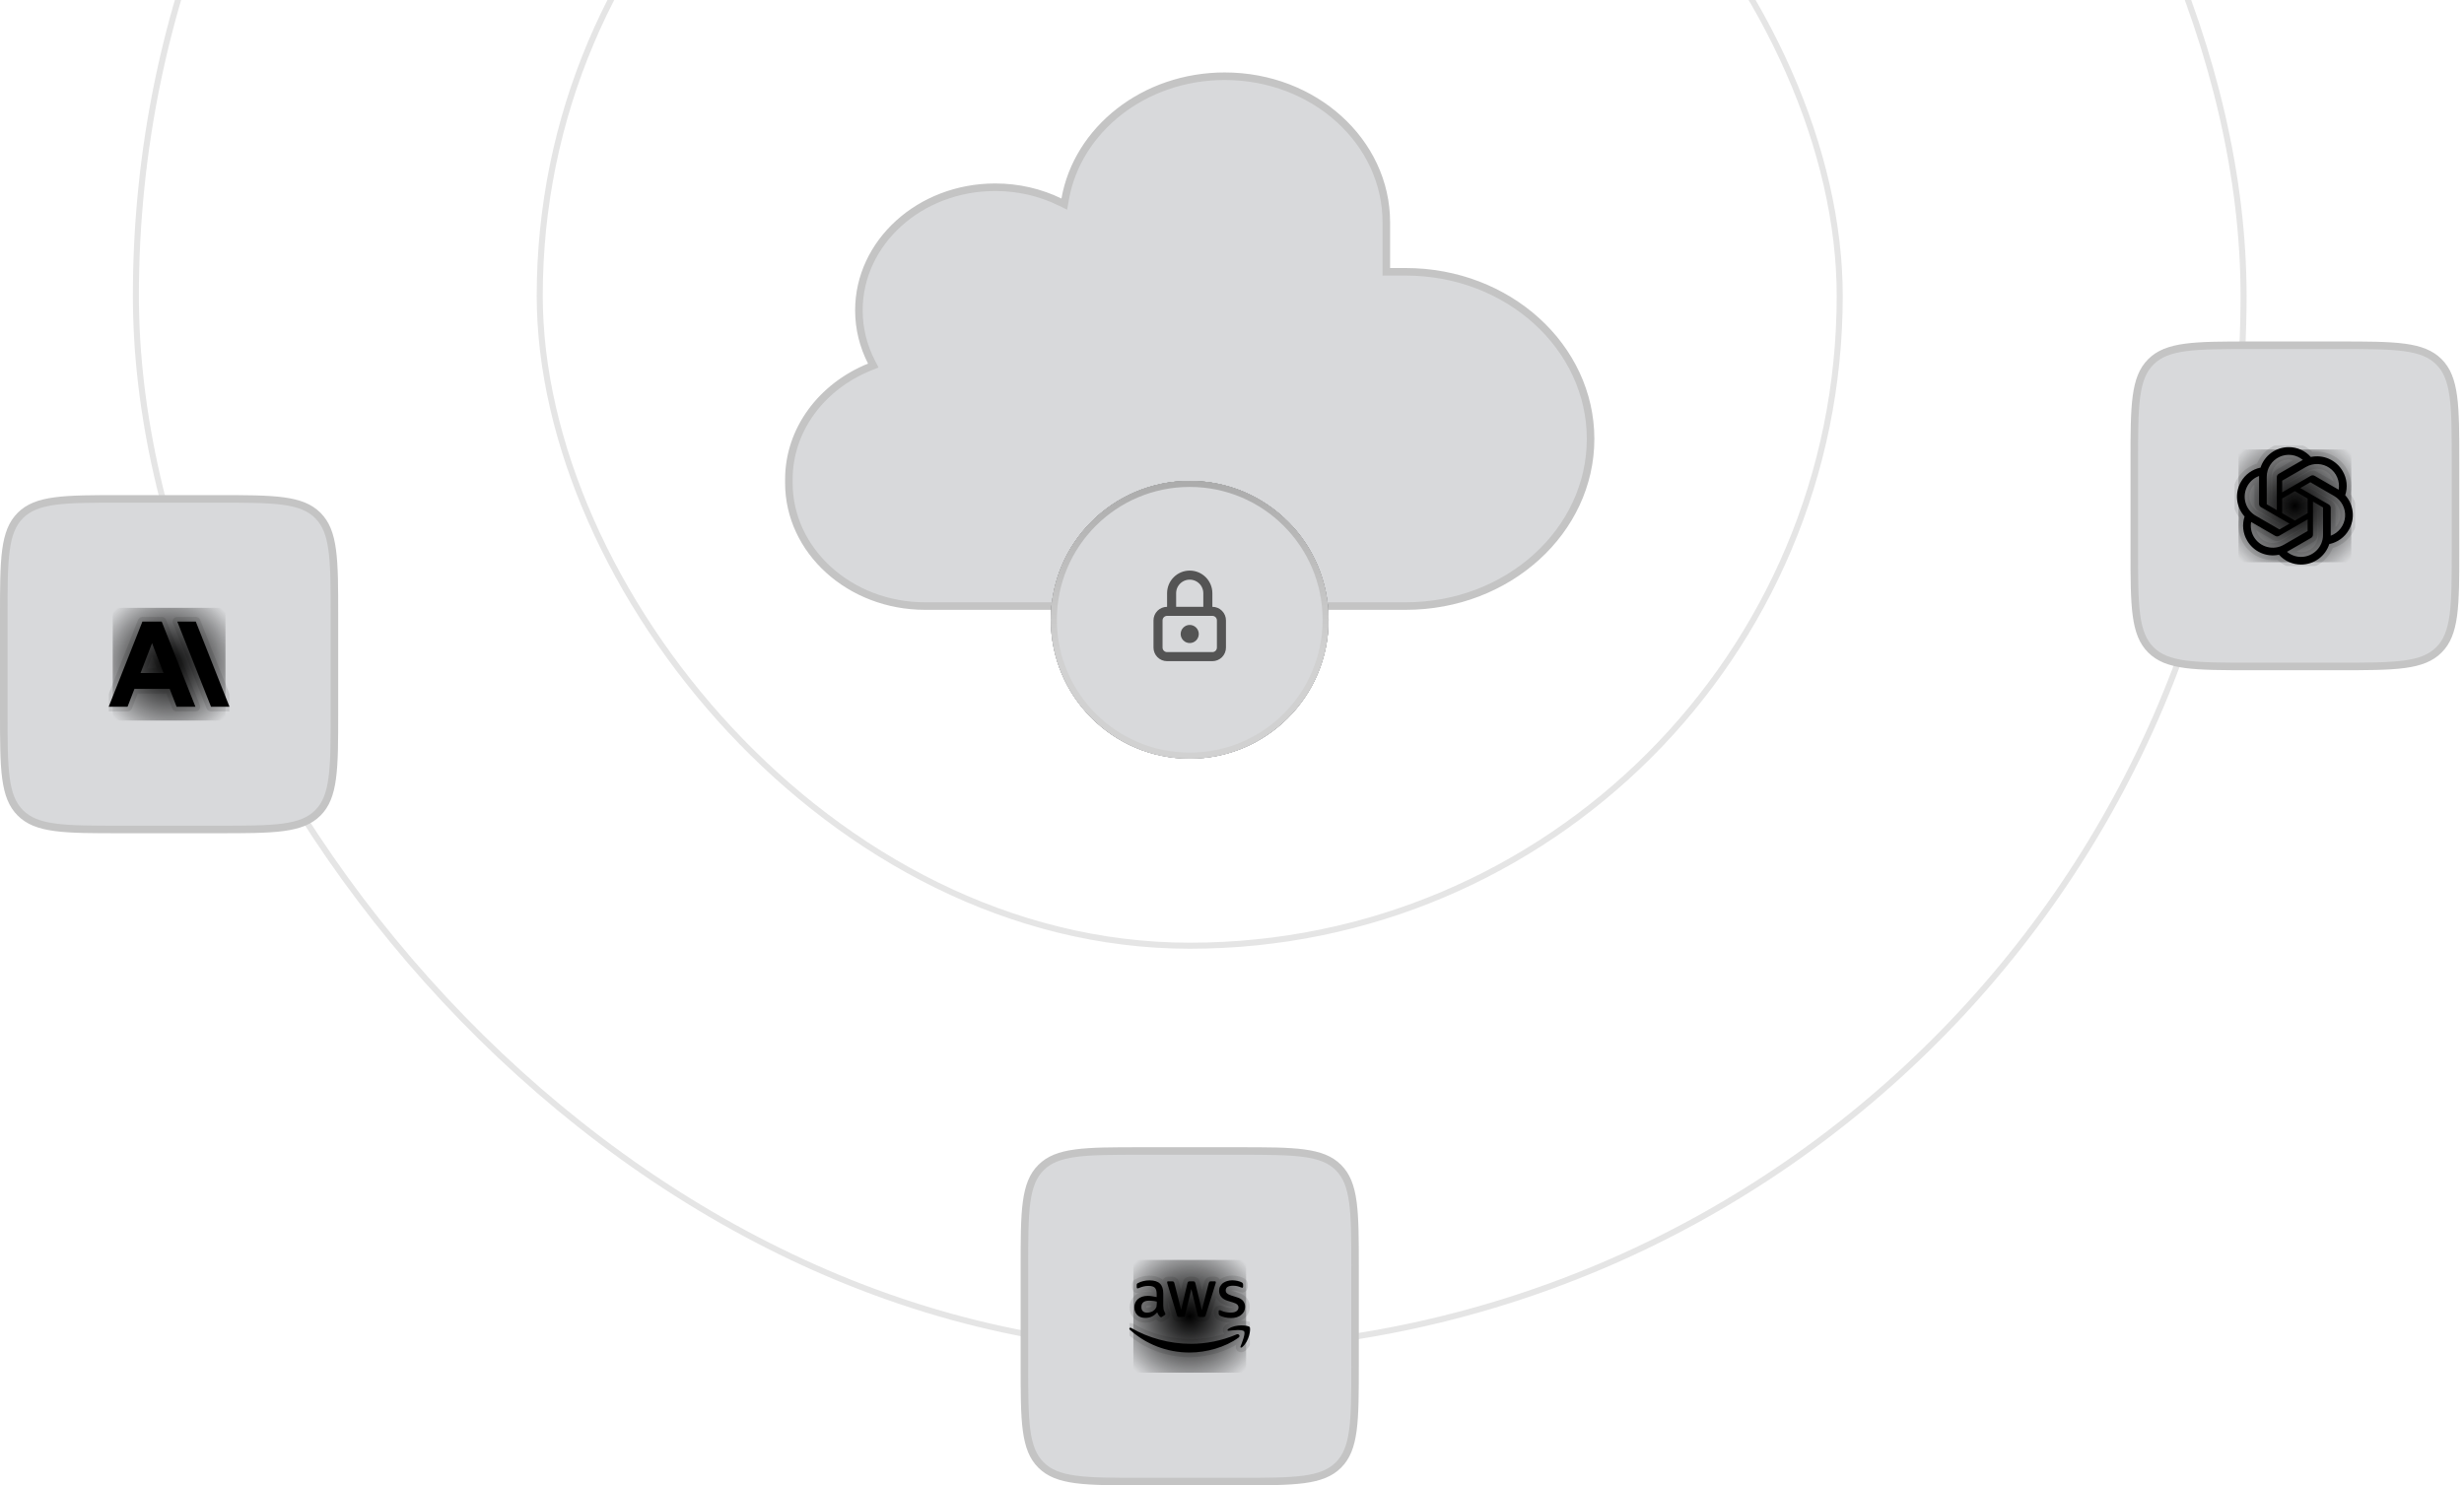 <svg width="408" height="246" viewBox="0 0 408 246" fill="none" xmlns="http://www.w3.org/2000/svg">
<rect x="89.37" y="-58.63" width="215.26" height="215.26" rx="107.63" stroke="#E5E5E5"/>
<rect x="22.5" y="-125.5" width="349" height="349" rx="174.5" stroke="#E5E5E5"/>
<path d="M0.625 102C0.625 97.268 0.626 93.782 0.986 91.111C1.342 88.457 2.042 86.7 3.371 85.371C4.7 84.042 6.457 83.342 9.111 82.986C11.782 82.626 15.268 82.625 20 82.625H36C40.732 82.625 44.218 82.626 46.889 82.986C49.543 83.342 51.3 84.042 52.629 85.371C53.958 86.7 54.658 88.457 55.014 91.111C55.374 93.782 55.375 97.268 55.375 102V118C55.375 122.732 55.374 126.218 55.014 128.889C54.658 131.543 53.958 133.3 52.629 134.629C51.3 135.958 49.543 136.658 46.889 137.014C44.218 137.374 40.732 137.375 36 137.375H20C15.268 137.375 11.782 137.374 9.111 137.014C6.457 136.658 4.7 135.958 3.371 134.629C2.042 133.3 1.342 131.543 0.986 128.889C0.626 126.218 0.625 122.732 0.625 118V102Z" fill="#D8D9DB"/>
<path d="M0.625 102C0.625 97.268 0.626 93.782 0.986 91.111C1.342 88.457 2.042 86.7 3.371 85.371C4.7 84.042 6.457 83.342 9.111 82.986C11.782 82.626 15.268 82.625 20 82.625H36C40.732 82.625 44.218 82.626 46.889 82.986C49.543 83.342 51.3 84.042 52.629 85.371C53.958 86.7 54.658 88.457 55.014 91.111C55.374 93.782 55.375 97.268 55.375 102V118C55.375 122.732 55.374 126.218 55.014 128.889C54.658 131.543 53.958 133.3 52.629 134.629C51.3 135.958 49.543 136.658 46.889 137.014C44.218 137.374 40.732 137.375 36 137.375H20C15.268 137.375 11.782 137.374 9.111 137.014C6.457 136.658 4.7 135.958 3.371 134.629C2.042 133.3 1.342 131.543 0.986 128.889C0.626 126.218 0.625 122.732 0.625 118V102Z" stroke="#C4C4C4" stroke-width="1.25"/>
<g opacity="0.23" filter="url(#filter0_f_0_1)">
<rect x="18.667" y="100.667" width="18.667" height="18.667" fill="url(#paint0_radial_0_1)"/>
</g>
<g style="mix-blend-mode:soft-light" filter="url(#filter1_f_0_1)">
<rect x="18.667" y="100.667" width="18.667" height="18.667" fill="url(#paint1_radial_0_1)"/>
</g>
<g clip-path="url(#clip0_0_1)">
<path d="M32.42 102.951H29.36L34.94 117.049H38L32.42 102.951ZM23.58 102.951L18 117.049H21.12L22.262 114.088H28.099L29.24 117.049H32.36L26.78 102.951H23.58ZM23.271 111.47L25.18 106.517L27.089 111.471L23.271 111.47Z" fill="black"/>
<g style="mix-blend-mode:plus-lighter" opacity="0.1" filter="url(#filter2_f_0_1)">
<path d="M32.42 102.951H29.36L34.94 117.049H38L32.42 102.951ZM23.58 102.951L18 117.049H21.12L22.262 114.088H28.099L29.24 117.049H32.36L26.78 102.951H23.58ZM23.271 111.47L25.18 106.517L27.089 111.471L23.271 111.47Z" stroke="black" stroke-width="1.556" stroke-linecap="round" stroke-linejoin="round"/>
</g>
</g>
<path d="M169.625 210C169.625 205.268 169.626 201.782 169.986 199.111C170.342 196.457 171.042 194.7 172.371 193.371C173.7 192.042 175.457 191.342 178.111 190.986C180.782 190.626 184.268 190.625 189 190.625H205C209.732 190.625 213.218 190.626 215.889 190.986C218.543 191.342 220.3 192.042 221.629 193.371C222.958 194.7 223.658 196.457 224.014 199.111C224.374 201.782 224.375 205.268 224.375 210V226C224.375 230.732 224.374 234.218 224.014 236.889C223.658 239.543 222.958 241.3 221.629 242.629C220.3 243.958 218.543 244.658 215.889 245.014C213.218 245.374 209.732 245.375 205 245.375H189C184.268 245.375 180.782 245.374 178.111 245.014C175.457 244.658 173.7 243.958 172.371 242.629C171.042 241.3 170.342 239.543 169.986 236.889C169.626 234.218 169.625 230.732 169.625 226V210Z" fill="#D8D9DB"/>
<path d="M169.625 210C169.625 205.268 169.626 201.782 169.986 199.111C170.342 196.457 171.042 194.7 172.371 193.371C173.7 192.042 175.457 191.342 178.111 190.986C180.782 190.626 184.268 190.625 189 190.625H205C209.732 190.625 213.218 190.626 215.889 190.986C218.543 191.342 220.3 192.042 221.629 193.371C222.958 194.7 223.658 196.457 224.014 199.111C224.374 201.782 224.375 205.268 224.375 210V226C224.375 230.732 224.374 234.218 224.014 236.889C223.658 239.543 222.958 241.3 221.629 242.629C220.3 243.958 218.543 244.658 215.889 245.014C213.218 245.374 209.732 245.375 205 245.375H189C184.268 245.375 180.782 245.374 178.111 245.014C175.457 244.658 173.7 243.958 172.371 242.629C171.042 241.3 170.342 239.543 169.986 236.889C169.626 234.218 169.625 230.732 169.625 226V210Z" stroke="#C4C4C4" stroke-width="1.25"/>
<g opacity="0.23" filter="url(#filter3_f_0_1)">
<rect x="187.667" y="208.667" width="18.667" height="18.667" fill="url(#paint2_radial_0_1)"/>
</g>
<g style="mix-blend-mode:soft-light" filter="url(#filter4_f_0_1)">
<rect x="187.667" y="208.667" width="18.667" height="18.667" fill="url(#paint3_radial_0_1)"/>
</g>
<g clip-path="url(#clip1_0_1)">
<path d="M192.64 216.38C192.64 216.63 192.66 216.83 192.71 217C192.76 217.12 192.83 217.28 192.92 217.46C192.96 217.5 192.97 217.56 192.97 217.61C192.97 217.68 192.93 217.74 192.84 217.81L192.42 218.09C192.36 218.13 192.3 218.15 192.25 218.15C192.18 218.15 192.12 218.11 192.05 218.05C191.96 217.95 191.88 217.85 191.81 217.74C191.75 217.63 191.68 217.5 191.61 217.35C191.09 217.96 190.44 218.27 189.65 218.27C189.09 218.27 188.65 218.11 188.32 217.79C188 217.47 187.83 217.04 187.83 216.5C187.83 215.95 188.03 215.5 188.43 215.14C188.84 214.8 189.38 214.62 190.06 214.62C190.29 214.62 190.5 214.64 190.77 214.68C191 214.71 191.27 214.76 191.53 214.82V214.34C191.53 213.83 191.43 213.5 191.22 213.27C191 213.06 190.65 212.97 190.14 212.97C189.9 212.97 189.66 213 189.42 213.05C189.17 213.11 188.93 213.18 188.7 213.28C188.59 213.32 188.5 213.35 188.47 213.36C188.42 213.38 188.39 213.38 188.36 213.38C188.27 213.38 188.22 213.32 188.22 213.18V212.85C188.22 212.75 188.23 212.67 188.27 212.62C188.3 212.57 188.36 212.53 188.45 212.5C188.69 212.36 188.96 212.26 189.29 212.18C189.63 212.091 189.979 212.048 190.33 212.05C191.12 212.05 191.7 212.23 192.07 212.59C192.44 212.95 192.62 213.5 192.62 214.23V216.38H192.64ZM189.94 217.4C190.16 217.4 190.38 217.36 190.62 217.28C190.86 217.2 191.07 217.05 191.25 216.85C191.36 216.72 191.44 216.58 191.5 216.42C191.5 216.26 191.55 216.07 191.55 215.84V215.57C191.35 215.5 191.15 215.5 190.93 215.45C190.724 215.428 190.517 215.414 190.31 215.41C189.86 215.41 189.54 215.5 189.32 215.68C189.1 215.86 189 216.11 189 216.44C189 216.76 189.07 217 189.24 217.15C189.4 217.32 189.63 217.4 189.94 217.4ZM195.28 218.11C195.183 218.113 195.087 218.092 195 218.05C194.97 218 194.92 217.91 194.88 217.79L193.32 212.65C193.28 212.5 193.26 212.43 193.26 212.38C193.26 212.27 193.31 212.21 193.42 212.21H194.07C194.2 212.21 194.29 212.23 194.33 212.28C194.39 212.32 194.43 212.41 194.47 212.54L195.58 216.94L196.62 212.54C196.65 212.41 196.69 212.32 196.75 212.28C196.8 212.24 196.89 212.21 197 212.21H197.55C197.67 212.21 197.76 212.23 197.81 212.28C197.86 212.32 197.91 212.41 197.94 212.54L199 217L200.14 212.54C200.18 212.41 200.23 212.32 200.27 212.28C200.33 212.24 200.41 212.21 200.53 212.21H201.15C201.26 212.21 201.32 212.27 201.32 212.38C201.32 212.41 201.31 212.45 201.3 212.5C201.3 212.5 201.28 212.58 201.26 212.65L199.65 217.79C199.61 217.93 199.57 218 199.5 218.05C199.46 218.09 199.37 218.12 199.26 218.12H198.69C198.56 218.12 198.5 218.1 198.42 218.05C198.353 217.979 198.311 217.887 198.3 217.79L197.27 213.5L196.24 217.78C196.21 217.91 196.17 218 196.12 218.05C196.038 218.095 195.944 218.116 195.85 218.11H195.28ZM203.83 218.29C203.5 218.29 203.13 218.25 202.8 218.17C202.47 218.09 202.21 218 202.04 217.91C201.953 217.868 201.88 217.802 201.83 217.72C201.803 217.664 201.789 217.602 201.79 217.54V217.2C201.79 217.06 201.84 217 201.94 217H202.06C202.1 217 202.16 217.05 202.23 217.08C202.45 217.18 202.7 217.26 202.96 217.31C203.23 217.36 203.5 217.39 203.75 217.39C204.17 217.39 204.5 217.32 204.72 217.17C204.95 217 205.07 216.81 205.07 216.54C205.07 216.35 205 216.2 204.89 216.07C204.77 215.95 204.54 215.83 204.22 215.73L203.25 215.43C202.77 215.27 202.41 215.05 202.19 214.75C201.975 214.472 201.859 214.131 201.86 213.78C201.86 213.5 201.92 213.26 202.04 213.05C202.16 212.83 202.32 212.65 202.5 212.5C202.72 212.35 202.94 212.24 203.21 212.16C203.47 212.08 203.75 212.04 204.05 212.04C204.19 212.04 204.34 212.05 204.5 212.07C204.64 212.09 204.78 212.12 204.92 212.14C205.06 212.18 205.18 212.21 205.3 212.25C205.42 212.29 205.5 212.33 205.58 212.37C205.67 212.42 205.74 212.47 205.78 212.53C205.82 212.59 205.84 212.66 205.84 212.75V213.07C205.84 213.21 205.79 213.28 205.69 213.28C205.64 213.28 205.55 213.25 205.43 213.2C205.06 213.03 204.63 212.94 204.16 212.94C203.78 212.94 203.5 213 203.27 213.13C203.07 213.25 202.96 213.45 202.96 213.72C202.96 213.91 203.03 214.07 203.16 214.19C203.29 214.32 203.54 214.44 203.89 214.56L204.84 214.86C205.32 215 205.66 215.22 205.87 215.5C206.07 215.77 206.17 216.08 206.17 216.43C206.17 216.71 206.11 216.97 206 217.2C205.88 217.42 205.72 217.62 205.5 217.78C205.31 217.95 205.06 218.07 204.78 218.16C204.5 218.25 204.16 218.29 203.83 218.29ZM205.08 221.53C202.89 223.14 199.71 224 197 224C193.15 224 189.7 222.58 187.09 220.23C186.88 220.04 187.07 219.79 187.32 219.94C190.14 221.57 193.61 222.56 197.21 222.56C199.64 222.56 202.31 222.06 204.76 221C205.13 220.85 205.44 221.26 205.08 221.53ZM206 220.5C205.71 220.13 204.14 220.32 203.43 220.4C203.22 220.43 203.19 220.24 203.38 220.1C204.63 219.23 206.69 219.5 206.92 219.77C207.16 220.07 206.86 222.13 205.69 223.11C205.5 223.26 205.33 223.18 205.41 223C205.68 222.32 206.27 220.84 206 220.5Z" fill="black"/>
<g style="mix-blend-mode:plus-lighter" opacity="0.1" filter="url(#filter5_f_0_1)">
<path d="M192.64 216.38C192.64 216.63 192.66 216.83 192.71 217C192.76 217.12 192.83 217.28 192.92 217.46C192.96 217.5 192.97 217.56 192.97 217.61C192.97 217.68 192.93 217.74 192.84 217.81L192.42 218.09C192.36 218.13 192.3 218.15 192.25 218.15C192.18 218.15 192.12 218.11 192.05 218.05C191.96 217.95 191.88 217.85 191.81 217.74C191.75 217.63 191.68 217.5 191.61 217.35C191.09 217.96 190.44 218.27 189.65 218.27C189.09 218.27 188.65 218.11 188.32 217.79C188 217.47 187.83 217.04 187.83 216.5C187.83 215.95 188.03 215.5 188.43 215.14C188.84 214.8 189.38 214.62 190.06 214.62C190.29 214.62 190.5 214.64 190.77 214.68C191 214.71 191.27 214.76 191.53 214.82V214.34C191.53 213.83 191.43 213.5 191.22 213.27C191 213.06 190.65 212.97 190.14 212.97C189.9 212.97 189.66 213 189.42 213.05C189.17 213.11 188.93 213.18 188.7 213.28C188.59 213.32 188.5 213.35 188.47 213.36C188.42 213.38 188.39 213.38 188.36 213.38C188.27 213.38 188.22 213.32 188.22 213.18V212.85C188.22 212.75 188.23 212.67 188.27 212.62C188.3 212.57 188.36 212.53 188.45 212.5C188.69 212.36 188.96 212.26 189.29 212.18C189.63 212.091 189.979 212.048 190.33 212.05C191.12 212.05 191.7 212.23 192.07 212.59C192.44 212.95 192.62 213.5 192.62 214.23V216.38H192.64ZM189.94 217.4C190.16 217.4 190.38 217.36 190.62 217.28C190.86 217.2 191.07 217.05 191.25 216.85C191.36 216.72 191.44 216.58 191.5 216.42C191.5 216.26 191.55 216.07 191.55 215.84V215.57C191.35 215.5 191.15 215.5 190.93 215.45C190.724 215.428 190.517 215.414 190.31 215.41C189.86 215.41 189.54 215.5 189.32 215.68C189.1 215.86 189 216.11 189 216.44C189 216.76 189.07 217 189.24 217.15C189.4 217.32 189.63 217.4 189.94 217.4ZM195.28 218.11C195.183 218.113 195.087 218.092 195 218.05C194.97 218 194.92 217.91 194.88 217.79L193.32 212.65C193.28 212.5 193.26 212.43 193.26 212.38C193.26 212.27 193.31 212.21 193.42 212.21H194.07C194.2 212.21 194.29 212.23 194.33 212.28C194.39 212.32 194.43 212.41 194.47 212.54L195.58 216.94L196.62 212.54C196.65 212.41 196.69 212.32 196.75 212.28C196.8 212.24 196.89 212.21 197 212.21H197.55C197.67 212.21 197.76 212.23 197.81 212.28C197.86 212.32 197.91 212.41 197.94 212.54L199 217L200.14 212.54C200.18 212.41 200.23 212.32 200.27 212.28C200.33 212.24 200.41 212.21 200.53 212.21H201.15C201.26 212.21 201.32 212.27 201.32 212.38C201.32 212.41 201.31 212.45 201.3 212.5C201.3 212.5 201.28 212.58 201.26 212.65L199.65 217.79C199.61 217.93 199.57 218 199.5 218.05C199.46 218.09 199.37 218.12 199.26 218.12H198.69C198.56 218.12 198.5 218.1 198.42 218.05C198.353 217.979 198.311 217.887 198.3 217.79L197.27 213.5L196.24 217.78C196.21 217.91 196.17 218 196.12 218.05C196.038 218.095 195.944 218.116 195.85 218.11H195.28ZM203.83 218.29C203.5 218.29 203.13 218.25 202.8 218.17C202.47 218.09 202.21 218 202.04 217.91C201.953 217.868 201.88 217.802 201.83 217.72C201.803 217.664 201.789 217.602 201.79 217.54V217.2C201.79 217.06 201.84 217 201.94 217H202.06C202.1 217 202.16 217.05 202.23 217.08C202.45 217.18 202.7 217.26 202.96 217.31C203.23 217.36 203.5 217.39 203.75 217.39C204.17 217.39 204.5 217.32 204.72 217.17C204.95 217 205.07 216.81 205.07 216.54C205.07 216.35 205 216.2 204.89 216.07C204.77 215.95 204.54 215.83 204.22 215.73L203.25 215.43C202.77 215.27 202.41 215.05 202.19 214.75C201.975 214.472 201.859 214.131 201.86 213.78C201.86 213.5 201.92 213.26 202.04 213.05C202.16 212.83 202.32 212.65 202.5 212.5C202.72 212.35 202.94 212.24 203.21 212.16C203.47 212.08 203.75 212.04 204.05 212.04C204.19 212.04 204.34 212.05 204.5 212.07C204.64 212.09 204.78 212.12 204.92 212.14C205.06 212.18 205.18 212.21 205.3 212.25C205.42 212.29 205.5 212.33 205.58 212.37C205.67 212.42 205.74 212.47 205.78 212.53C205.82 212.59 205.84 212.66 205.84 212.75V213.07C205.84 213.21 205.79 213.28 205.69 213.28C205.64 213.28 205.55 213.25 205.43 213.2C205.06 213.03 204.63 212.94 204.16 212.94C203.78 212.94 203.5 213 203.27 213.13C203.07 213.25 202.96 213.45 202.96 213.72C202.96 213.91 203.03 214.07 203.16 214.19C203.29 214.32 203.54 214.44 203.89 214.56L204.84 214.86C205.32 215 205.66 215.22 205.87 215.5C206.07 215.77 206.17 216.08 206.17 216.43C206.17 216.71 206.11 216.97 206 217.2C205.88 217.42 205.72 217.62 205.5 217.78C205.31 217.95 205.06 218.07 204.78 218.16C204.5 218.25 204.16 218.29 203.83 218.29ZM205.08 221.53C202.89 223.14 199.71 224 197 224C193.15 224 189.7 222.58 187.09 220.23C186.88 220.04 187.07 219.79 187.32 219.94C190.14 221.57 193.61 222.56 197.21 222.56C199.64 222.56 202.31 222.06 204.76 221C205.13 220.85 205.44 221.26 205.08 221.53ZM206 220.5C205.71 220.13 204.14 220.32 203.43 220.4C203.22 220.43 203.19 220.24 203.38 220.1C204.63 219.23 206.69 219.5 206.92 219.77C207.16 220.07 206.86 222.13 205.69 223.11C205.5 223.26 205.33 223.18 205.41 223C205.68 222.32 206.27 220.84 206 220.5Z" stroke="black" stroke-width="1.556" stroke-linecap="round" stroke-linejoin="round"/>
</g>
</g>
<g filter="url(#filter6_bi_0_1)">
<g clip-path="url(#clip2_0_1)">
<path d="M353.402 75.778C353.402 71.046 353.404 67.56 353.763 64.888C354.12 62.234 354.819 60.478 356.148 59.149C357.477 57.82 359.234 57.12 361.888 56.763C364.56 56.404 368.046 56.403 372.777 56.403H387.222C391.954 56.403 395.439 56.404 398.111 56.763C400.765 57.12 402.522 57.82 403.851 59.149C405.18 60.478 405.879 62.234 406.236 64.888C406.595 67.56 406.597 71.046 406.597 75.778V90.222C406.597 94.954 406.595 98.44 406.236 101.112C405.879 103.765 405.18 105.522 403.851 106.851C402.522 108.18 400.765 108.88 398.111 109.237C395.439 109.596 391.954 109.597 387.222 109.597H372.777C368.046 109.597 364.56 109.596 361.888 109.237C359.234 108.88 357.477 108.18 356.148 106.851C354.819 105.522 354.12 103.765 353.763 101.112C353.404 98.44 353.402 94.954 353.402 90.222V75.778Z" fill="#D8D9DB"/>
<path d="M353.402 75.778C353.402 71.046 353.404 67.56 353.763 64.888C354.12 62.234 354.819 60.478 356.148 59.149C357.477 57.82 359.234 57.12 361.888 56.763C364.56 56.404 368.046 56.403 372.777 56.403H387.222C391.954 56.403 395.439 56.404 398.111 56.763C400.765 57.12 402.522 57.82 403.851 59.149C405.18 60.478 405.879 62.234 406.236 64.888C406.595 67.56 406.597 71.046 406.597 75.778V90.222C406.597 94.954 406.595 98.44 406.236 101.112C405.879 103.765 405.18 105.522 403.851 106.851C402.522 108.18 400.765 108.88 398.111 109.237C395.439 109.596 391.954 109.597 387.222 109.597H372.777C368.046 109.597 364.56 109.596 361.888 109.237C359.234 108.88 357.477 108.18 356.148 106.851C354.819 105.522 354.12 103.765 353.763 101.112C353.404 98.44 353.402 94.954 353.402 90.222V75.778Z" stroke="#C4C4C4" stroke-width="1.25"/>
<g opacity="0.23" filter="url(#filter7_f_0_1)">
<rect x="370.667" y="73.667" width="18.667" height="18.667" fill="url(#paint4_radial_0_1)"/>
</g>
<g style="mix-blend-mode:soft-light" filter="url(#filter8_f_0_1)">
<rect x="370.667" y="73.667" width="18.667" height="18.667" fill="url(#paint5_radial_0_1)"/>
</g>
<g clip-path="url(#clip3_0_1)">
<path d="M388.328 81.236C388.546 80.581 388.622 79.888 388.55 79.202C388.478 78.516 388.261 77.853 387.912 77.257C387.395 76.357 386.605 75.644 385.657 75.222C384.708 74.799 383.65 74.689 382.635 74.907C382.177 74.391 381.615 73.979 380.985 73.698C380.355 73.417 379.672 73.274 378.982 73.278C377.944 73.276 376.932 73.603 376.092 74.212C375.253 74.822 374.628 75.682 374.308 76.67C373.632 76.808 372.993 77.089 372.435 77.495C371.876 77.9 371.41 78.42 371.069 79.02C370.548 79.918 370.326 80.958 370.434 81.99C370.542 83.022 370.976 83.994 371.672 84.764C371.454 85.419 371.378 86.112 371.45 86.798C371.522 87.485 371.739 88.148 372.088 88.743C372.605 89.643 373.395 90.356 374.343 90.778C375.291 91.201 376.35 91.311 377.365 91.093C377.823 91.609 378.385 92.021 379.016 92.302C379.646 92.583 380.328 92.726 381.018 92.722C382.057 92.725 383.069 92.397 383.909 91.787C384.749 91.177 385.374 90.316 385.693 89.328C386.369 89.19 387.008 88.909 387.567 88.503C388.125 88.098 388.591 87.578 388.932 86.978C389.453 86.081 389.675 85.041 389.566 84.009C389.457 82.977 389.024 82.006 388.328 81.236ZM381.02 91.452C380.167 91.453 379.342 91.155 378.687 90.609C378.717 90.593 378.769 90.564 378.802 90.543L382.674 88.307C382.771 88.252 382.852 88.172 382.908 88.075C382.964 87.978 382.993 87.868 382.992 87.756V82.297L384.628 83.243C384.637 83.247 384.644 83.253 384.65 83.261C384.655 83.269 384.659 83.278 384.66 83.287V87.808C384.659 88.773 384.275 89.699 383.593 90.382C382.91 91.065 381.985 91.45 381.019 91.451L381.02 91.452ZM373.19 88.108C372.763 87.37 372.61 86.505 372.756 85.666C372.785 85.683 372.835 85.714 372.871 85.734L376.742 87.971C376.839 88.027 376.949 88.056 377.06 88.056C377.172 88.056 377.282 88.027 377.378 87.971L382.105 85.241V87.131C382.106 87.141 382.104 87.151 382.1 87.159C382.096 87.168 382.09 87.176 382.082 87.181L378.168 89.441C377.331 89.924 376.337 90.054 375.403 89.804C374.47 89.554 373.674 88.944 373.19 88.108ZM372.172 79.656C372.597 78.917 373.269 78.351 374.069 78.058C374.069 78.091 374.067 78.15 374.067 78.191V82.664C374.067 82.776 374.096 82.885 374.152 82.982C374.208 83.079 374.288 83.159 374.385 83.214L379.112 85.943L377.476 86.888C377.467 86.894 377.458 86.897 377.448 86.898C377.439 86.899 377.429 86.897 377.42 86.893L373.505 84.632C372.67 84.148 372.06 83.352 371.81 82.419C371.56 81.486 371.69 80.493 372.172 79.656ZM385.617 82.785L380.89 80.055L382.527 79.111C382.535 79.106 382.544 79.103 382.554 79.102C382.563 79.101 382.573 79.102 382.582 79.106L386.496 81.366C387.096 81.712 387.584 82.222 387.904 82.836C388.225 83.45 388.363 84.143 388.304 84.833C388.245 85.522 387.991 86.181 387.571 86.732C387.151 87.283 386.583 87.702 385.933 87.942V83.335C385.934 83.224 385.905 83.114 385.85 83.017C385.794 82.921 385.714 82.841 385.617 82.785ZM387.245 80.334C387.217 80.316 387.167 80.285 387.131 80.265L383.259 78.029C383.162 77.973 383.053 77.943 382.941 77.943C382.829 77.943 382.719 77.973 382.623 78.029L377.896 80.758V78.868C377.896 78.858 377.898 78.849 377.902 78.84C377.906 78.831 377.912 78.824 377.92 78.818L381.833 76.56C382.433 76.214 383.118 76.046 383.81 76.076C384.502 76.105 385.171 76.331 385.738 76.727C386.306 77.123 386.75 77.672 387.017 78.311C387.284 78.95 387.363 79.651 387.245 80.334ZM377.006 83.702L375.37 82.757C375.361 82.752 375.354 82.746 375.348 82.738C375.343 82.731 375.339 82.722 375.338 82.712V78.192C375.339 77.499 375.536 76.822 375.908 76.238C376.28 75.654 376.81 75.188 377.437 74.894C378.064 74.601 378.762 74.492 379.448 74.58C380.135 74.669 380.782 74.951 381.314 75.394C381.275 75.415 381.237 75.436 381.199 75.459L377.327 77.695C377.23 77.75 377.15 77.83 377.094 77.927C377.038 78.024 377.009 78.133 377.009 78.245L377.006 83.702ZM377.896 81.785L380 80.569L382.106 81.785V84.215L380.001 85.43L377.896 84.215V81.785Z" fill="black"/>
<g style="mix-blend-mode:plus-lighter" opacity="0.1" filter="url(#filter9_f_0_1)">
<path d="M388.328 81.236C388.546 80.581 388.622 79.888 388.55 79.202C388.478 78.516 388.261 77.853 387.912 77.257C387.395 76.357 386.605 75.644 385.657 75.222C384.708 74.799 383.65 74.689 382.635 74.907C382.177 74.391 381.615 73.979 380.985 73.698C380.355 73.417 379.672 73.274 378.982 73.278C377.944 73.276 376.932 73.603 376.092 74.212C375.253 74.822 374.628 75.682 374.308 76.67C373.632 76.808 372.993 77.089 372.435 77.495C371.876 77.9 371.41 78.42 371.069 79.02C370.548 79.918 370.326 80.958 370.434 81.99C370.542 83.022 370.976 83.994 371.672 84.764C371.454 85.419 371.378 86.112 371.45 86.798C371.522 87.485 371.739 88.148 372.088 88.743C372.605 89.643 373.395 90.356 374.343 90.778C375.291 91.201 376.35 91.311 377.365 91.093C377.823 91.609 378.385 92.021 379.016 92.302C379.646 92.583 380.328 92.726 381.018 92.722C382.057 92.725 383.069 92.397 383.909 91.787C384.749 91.177 385.374 90.316 385.693 89.328C386.369 89.19 387.008 88.909 387.567 88.503C388.125 88.098 388.591 87.578 388.932 86.978C389.453 86.081 389.675 85.041 389.566 84.009C389.457 82.977 389.024 82.006 388.328 81.236ZM381.02 91.452C380.167 91.453 379.342 91.155 378.687 90.609C378.717 90.593 378.769 90.564 378.802 90.543L382.674 88.307C382.771 88.252 382.852 88.172 382.908 88.075C382.964 87.978 382.993 87.868 382.992 87.756V82.297L384.628 83.243C384.637 83.247 384.644 83.253 384.65 83.261C384.655 83.269 384.659 83.278 384.66 83.287V87.808C384.659 88.773 384.275 89.699 383.593 90.382C382.91 91.065 381.985 91.45 381.019 91.451L381.02 91.452ZM373.19 88.108C372.763 87.37 372.61 86.505 372.756 85.666C372.785 85.683 372.835 85.714 372.871 85.734L376.742 87.971C376.839 88.027 376.949 88.056 377.06 88.056C377.172 88.056 377.282 88.027 377.378 87.971L382.105 85.241V87.131C382.106 87.141 382.104 87.151 382.1 87.159C382.096 87.168 382.09 87.176 382.082 87.181L378.168 89.441C377.331 89.924 376.337 90.054 375.403 89.804C374.47 89.554 373.674 88.944 373.19 88.108ZM372.172 79.656C372.597 78.917 373.269 78.351 374.069 78.058C374.069 78.091 374.067 78.15 374.067 78.191V82.664C374.067 82.776 374.096 82.885 374.152 82.982C374.208 83.079 374.288 83.159 374.385 83.214L379.112 85.943L377.476 86.888C377.467 86.894 377.458 86.897 377.448 86.898C377.439 86.899 377.429 86.897 377.42 86.893L373.505 84.632C372.67 84.148 372.06 83.352 371.81 82.419C371.56 81.486 371.69 80.493 372.172 79.656ZM385.617 82.785L380.89 80.055L382.527 79.111C382.535 79.106 382.544 79.103 382.554 79.102C382.563 79.101 382.573 79.102 382.582 79.106L386.496 81.366C387.096 81.712 387.584 82.222 387.904 82.836C388.225 83.45 388.363 84.143 388.304 84.833C388.245 85.522 387.991 86.181 387.571 86.732C387.151 87.283 386.583 87.702 385.933 87.942V83.335C385.934 83.224 385.905 83.114 385.85 83.017C385.794 82.921 385.714 82.841 385.617 82.785ZM387.245 80.334C387.217 80.316 387.167 80.285 387.131 80.265L383.259 78.029C383.162 77.973 383.053 77.943 382.941 77.943C382.829 77.943 382.719 77.973 382.623 78.029L377.896 80.758V78.868C377.896 78.858 377.898 78.849 377.902 78.84C377.906 78.831 377.912 78.824 377.92 78.818L381.833 76.56C382.433 76.214 383.118 76.046 383.81 76.076C384.502 76.105 385.171 76.331 385.738 76.727C386.306 77.123 386.75 77.672 387.017 78.311C387.284 78.95 387.363 79.651 387.245 80.334ZM377.006 83.702L375.37 82.757C375.361 82.752 375.354 82.746 375.348 82.738C375.343 82.731 375.339 82.722 375.338 82.712V78.192C375.339 77.499 375.536 76.822 375.908 76.238C376.28 75.654 376.81 75.188 377.437 74.894C378.064 74.601 378.762 74.492 379.448 74.58C380.135 74.669 380.782 74.951 381.314 75.394C381.275 75.415 381.237 75.436 381.199 75.459L377.327 77.695C377.23 77.75 377.15 77.83 377.094 77.927C377.038 78.024 377.009 78.133 377.009 78.245L377.006 83.702ZM377.896 81.785L380 80.569L382.106 81.785V84.215L380.001 85.43L377.896 84.215V81.785Z" stroke="black" stroke-width="1.556" stroke-linecap="round" stroke-linejoin="round"/>
</g>
</g>
</g>
</g>
<path d="M175.485 33.44L176.231 33.803L176.375 32.986C178.392 21.49 189.415 12.625 202.798 12.625C217.634 12.625 229.553 23.507 229.553 36.803V44.39V45.015H230.178H232.755C249.725 45.015 263.375 57.465 263.375 72.695C263.375 87.926 249.725 100.375 232.755 100.375H153.192C140.669 100.375 130.625 91.192 130.625 79.99C130.625 79.896 130.626 79.802 130.627 79.708L130.627 79.698L130.627 79.689C130.626 79.595 130.625 79.501 130.625 79.407C130.625 71.146 136.075 63.995 143.969 60.797L144.602 60.54L144.291 59.933C142.962 57.334 142.221 54.442 142.221 51.393C142.221 40.192 152.265 31.009 164.788 31.009C168.662 31.009 172.304 31.89 175.485 33.44Z" fill="#D8D9DB" stroke="#C4C4C4" stroke-width="1.25"/>
<g filter="url(#filter10_di_0_1)">
<path d="M174 102C174 89.297 184.297 79 197 79C209.703 79 220 89.297 220 102C220 114.703 209.703 125 197 125C184.297 125 174 114.703 174 102Z" fill="#0B0C0C"/>
<path d="M174 102C174 89.297 184.297 79 197 79C209.703 79 220 89.297 220 102C220 114.703 209.703 125 197 125C184.297 125 174 114.703 174 102Z" fill="#D8D9DB"/>
<path d="M174.5 102C174.5 89.574 184.574 79.5 197 79.5C209.426 79.5 219.5 89.574 219.5 102C219.5 114.426 209.426 124.5 197 124.5C184.574 124.5 174.5 114.426 174.5 102Z" stroke="url(#paint6_linear_0_1)"/>
</g>
<path d="M191.75 102.75C191.75 102.352 191.908 101.971 192.189 101.689C192.471 101.408 192.852 101.25 193.25 101.25H200.75C201.148 101.25 201.529 101.408 201.811 101.689C202.092 101.971 202.25 102.352 202.25 102.75V107.25C202.25 107.648 202.092 108.029 201.811 108.311C201.529 108.592 201.148 108.75 200.75 108.75H193.25C192.852 108.75 192.471 108.592 192.189 108.311C191.908 108.029 191.75 107.648 191.75 107.25V102.75Z" stroke="#545454" stroke-width="1.5" stroke-linecap="round" stroke-linejoin="round"/>
<path d="M194 101.25V98.25C194 97.454 194.316 96.691 194.879 96.129C195.441 95.566 196.204 95.25 197 95.25C197.796 95.25 198.559 95.566 199.121 96.129C199.684 96.691 200 97.454 200 98.25V101.25M196.25 105C196.25 105.199 196.329 105.39 196.47 105.53C196.61 105.671 196.801 105.75 197 105.75C197.199 105.75 197.39 105.671 197.53 105.53C197.671 105.39 197.75 105.199 197.75 105C197.75 104.801 197.671 104.61 197.53 104.47C197.39 104.329 197.199 104.25 197 104.25C196.801 104.25 196.61 104.329 196.47 104.47C196.329 104.61 196.25 104.801 196.25 105Z" stroke="#545454" stroke-width="1.5" stroke-linecap="round" stroke-linejoin="round"/>
<defs>
<filter id="filter0_f_0_1" x="6.223" y="88.222" width="43.556" height="43.556" filterUnits="userSpaceOnUse" color-interpolation-filters="sRGB">
<feFlood flood-opacity="0" result="BackgroundImageFix"/>
<feBlend mode="normal" in="SourceGraphic" in2="BackgroundImageFix" result="shape"/>
<feGaussianBlur stdDeviation="6.222" result="effect1_foregroundBlur_0_1"/>
</filter>
<filter id="filter1_f_0_1" x="6.223" y="88.222" width="43.556" height="43.556" filterUnits="userSpaceOnUse" color-interpolation-filters="sRGB">
<feFlood flood-opacity="0" result="BackgroundImageFix"/>
<feBlend mode="normal" in="SourceGraphic" in2="BackgroundImageFix" result="shape"/>
<feGaussianBlur stdDeviation="6.222" result="effect1_foregroundBlur_0_1"/>
</filter>
<filter id="filter2_f_0_1" x="16.223" y="101.173" width="23.555" height="17.654" filterUnits="userSpaceOnUse" color-interpolation-filters="sRGB">
<feFlood flood-opacity="0" result="BackgroundImageFix"/>
<feBlend mode="normal" in="SourceGraphic" in2="BackgroundImageFix" result="shape"/>
<feGaussianBlur stdDeviation="0.5" result="effect1_foregroundBlur_0_1"/>
</filter>
<filter id="filter3_f_0_1" x="175.223" y="196.222" width="43.556" height="43.556" filterUnits="userSpaceOnUse" color-interpolation-filters="sRGB">
<feFlood flood-opacity="0" result="BackgroundImageFix"/>
<feBlend mode="normal" in="SourceGraphic" in2="BackgroundImageFix" result="shape"/>
<feGaussianBlur stdDeviation="6.222" result="effect1_foregroundBlur_0_1"/>
</filter>
<filter id="filter4_f_0_1" x="175.223" y="196.222" width="43.556" height="43.556" filterUnits="userSpaceOnUse" color-interpolation-filters="sRGB">
<feFlood flood-opacity="0" result="BackgroundImageFix"/>
<feBlend mode="normal" in="SourceGraphic" in2="BackgroundImageFix" result="shape"/>
<feGaussianBlur stdDeviation="6.222" result="effect1_foregroundBlur_0_1"/>
</filter>
<filter id="filter5_f_0_1" x="185.22" y="210.262" width="23.555" height="15.516" filterUnits="userSpaceOnUse" color-interpolation-filters="sRGB">
<feFlood flood-opacity="0" result="BackgroundImageFix"/>
<feBlend mode="normal" in="SourceGraphic" in2="BackgroundImageFix" result="shape"/>
<feGaussianBlur stdDeviation="0.5" result="effect1_foregroundBlur_0_1"/>
</filter>
<filter id="filter6_bi_0_1" x="345.778" y="48.778" width="68.444" height="68.444" filterUnits="userSpaceOnUse" color-interpolation-filters="sRGB">
<feFlood flood-opacity="0" result="BackgroundImageFix"/>
<feGaussianBlur in="BackgroundImageFix" stdDeviation="3.111"/>
<feComposite in2="SourceAlpha" operator="in" result="effect1_backgroundBlur_0_1"/>
<feBlend mode="normal" in="SourceGraphic" in2="effect1_backgroundBlur_0_1" result="shape"/>
<feColorMatrix in="SourceAlpha" type="matrix" values="0 0 0 0 0 0 0 0 0 0 0 0 0 0 0 0 0 0 127 0" result="hardAlpha"/>
<feMorphology radius="0.778" operator="dilate" in="SourceAlpha" result="effect2_innerShadow_0_1"/>
<feOffset dy="0.778"/>
<feGaussianBlur stdDeviation="3.111"/>
<feComposite in2="hardAlpha" operator="arithmetic" k2="-1" k3="1"/>
<feColorMatrix type="matrix" values="0 0 0 0 1 0 0 0 0 1 0 0 0 0 1 0 0 0 0.07 0"/>
<feBlend mode="normal" in2="shape" result="effect2_innerShadow_0_1"/>
</filter>
<filter id="filter7_f_0_1" x="358.223" y="61.222" width="43.556" height="43.556" filterUnits="userSpaceOnUse" color-interpolation-filters="sRGB">
<feFlood flood-opacity="0" result="BackgroundImageFix"/>
<feBlend mode="normal" in="SourceGraphic" in2="BackgroundImageFix" result="shape"/>
<feGaussianBlur stdDeviation="6.222" result="effect1_foregroundBlur_0_1"/>
</filter>
<filter id="filter8_f_0_1" x="358.223" y="61.222" width="43.556" height="43.556" filterUnits="userSpaceOnUse" color-interpolation-filters="sRGB">
<feFlood flood-opacity="0" result="BackgroundImageFix"/>
<feBlend mode="normal" in="SourceGraphic" in2="BackgroundImageFix" result="shape"/>
<feGaussianBlur stdDeviation="6.222" result="effect1_foregroundBlur_0_1"/>
</filter>
<filter id="filter9_f_0_1" x="368.63" y="71.5" width="22.741" height="23" filterUnits="userSpaceOnUse" color-interpolation-filters="sRGB">
<feFlood flood-opacity="0" result="BackgroundImageFix"/>
<feBlend mode="normal" in="SourceGraphic" in2="BackgroundImageFix" result="shape"/>
<feGaussianBlur stdDeviation="0.5" result="effect1_foregroundBlur_0_1"/>
</filter>
<filter id="filter10_di_0_1" x="166.249" y="71.895" width="61.502" height="61.502" filterUnits="userSpaceOnUse" color-interpolation-filters="sRGB">
<feFlood flood-opacity="0" result="BackgroundImageFix"/>
<feColorMatrix in="SourceAlpha" type="matrix" values="0 0 0 0 0 0 0 0 0 0 0 0 0 0 0 0 0 0 127 0" result="hardAlpha"/>
<feOffset dy="0.646"/>
<feGaussianBlur stdDeviation="3.875"/>
<feComposite in2="hardAlpha" operator="out"/>
<feColorMatrix type="matrix" values="0 0 0 0 0.271 0 0 0 0 0.651 0 0 0 0 0.451 0 0 0 0.02 0"/>
<feBlend mode="normal" in2="BackgroundImageFix" result="effect1_dropShadow_0_1"/>
<feBlend mode="normal" in="SourceGraphic" in2="effect1_dropShadow_0_1" result="shape"/>
<feColorMatrix in="SourceAlpha" type="matrix" values="0 0 0 0 0 0 0 0 0 0 0 0 0 0 0 0 0 0 127 0" result="hardAlpha"/>
<feMorphology radius="0.646" operator="dilate" in="SourceAlpha" result="effect2_innerShadow_0_1"/>
<feOffset/>
<feGaussianBlur stdDeviation="6.459"/>
<feComposite in2="hardAlpha" operator="arithmetic" k2="-1" k3="1"/>
<feColorMatrix type="matrix" values="0 0 0 0 1 0 0 0 0 1 0 0 0 0 1 0 0 0 0.09 0"/>
<feBlend mode="normal" in2="shape" result="effect2_innerShadow_0_1"/>
</filter>
<radialGradient id="paint0_radial_0_1" cx="0" cy="0" r="1" gradientUnits="userSpaceOnUse" gradientTransform="translate(28 110) rotate(52.431) scale(12.757)">
<stop/>
<stop offset="1" stop-opacity="0"/>
</radialGradient>
<radialGradient id="paint1_radial_0_1" cx="0" cy="0" r="1" gradientUnits="userSpaceOnUse" gradientTransform="translate(28 110) rotate(52.431) scale(12.757)">
<stop/>
<stop offset="1" stop-opacity="0"/>
</radialGradient>
<radialGradient id="paint2_radial_0_1" cx="0" cy="0" r="1" gradientUnits="userSpaceOnUse" gradientTransform="translate(197 218) rotate(52.431) scale(12.757)">
<stop/>
<stop offset="1" stop-opacity="0"/>
</radialGradient>
<radialGradient id="paint3_radial_0_1" cx="0" cy="0" r="1" gradientUnits="userSpaceOnUse" gradientTransform="translate(197 218) rotate(52.431) scale(12.757)">
<stop/>
<stop offset="1" stop-opacity="0"/>
</radialGradient>
<radialGradient id="paint4_radial_0_1" cx="0" cy="0" r="1" gradientUnits="userSpaceOnUse" gradientTransform="translate(380 83) rotate(52.431) scale(12.757)">
<stop/>
<stop offset="1" stop-opacity="0"/>
</radialGradient>
<radialGradient id="paint5_radial_0_1" cx="0" cy="0" r="1" gradientUnits="userSpaceOnUse" gradientTransform="translate(380 83) rotate(52.431) scale(12.757)">
<stop/>
<stop offset="1" stop-opacity="0"/>
</radialGradient>
<linearGradient id="paint6_linear_0_1" x1="197" y1="79" x2="197" y2="107.5" gradientUnits="userSpaceOnUse">
<stop stop-color="#ABABAB"/>
<stop offset="1" stop-color="#D1D1D1"/>
</linearGradient>
<clipPath id="clip0_0_1">
<rect width="20" height="20" fill="white" transform="translate(18 100)"/>
</clipPath>
<clipPath id="clip1_0_1">
<rect width="20" height="20" fill="white" transform="translate(187 208)"/>
</clipPath>
<clipPath id="clip2_0_1">
<path d="M352 67.444C352 61.578 352 58.645 353.822 56.822C355.645 55 358.578 55 364.444 55H395.556C401.422 55 404.355 55 406.178 56.822C408 58.645 408 61.578 408 67.444V98.556C408 104.422 408 107.355 406.178 109.178C404.355 111 401.422 111 395.556 111H364.444C358.578 111 355.645 111 353.822 109.178C352 107.355 352 104.422 352 98.556V67.444Z" fill="white"/>
</clipPath>
<clipPath id="clip3_0_1">
<rect width="20" height="20" fill="white" transform="translate(370 73)"/>
</clipPath>
</defs>
</svg>